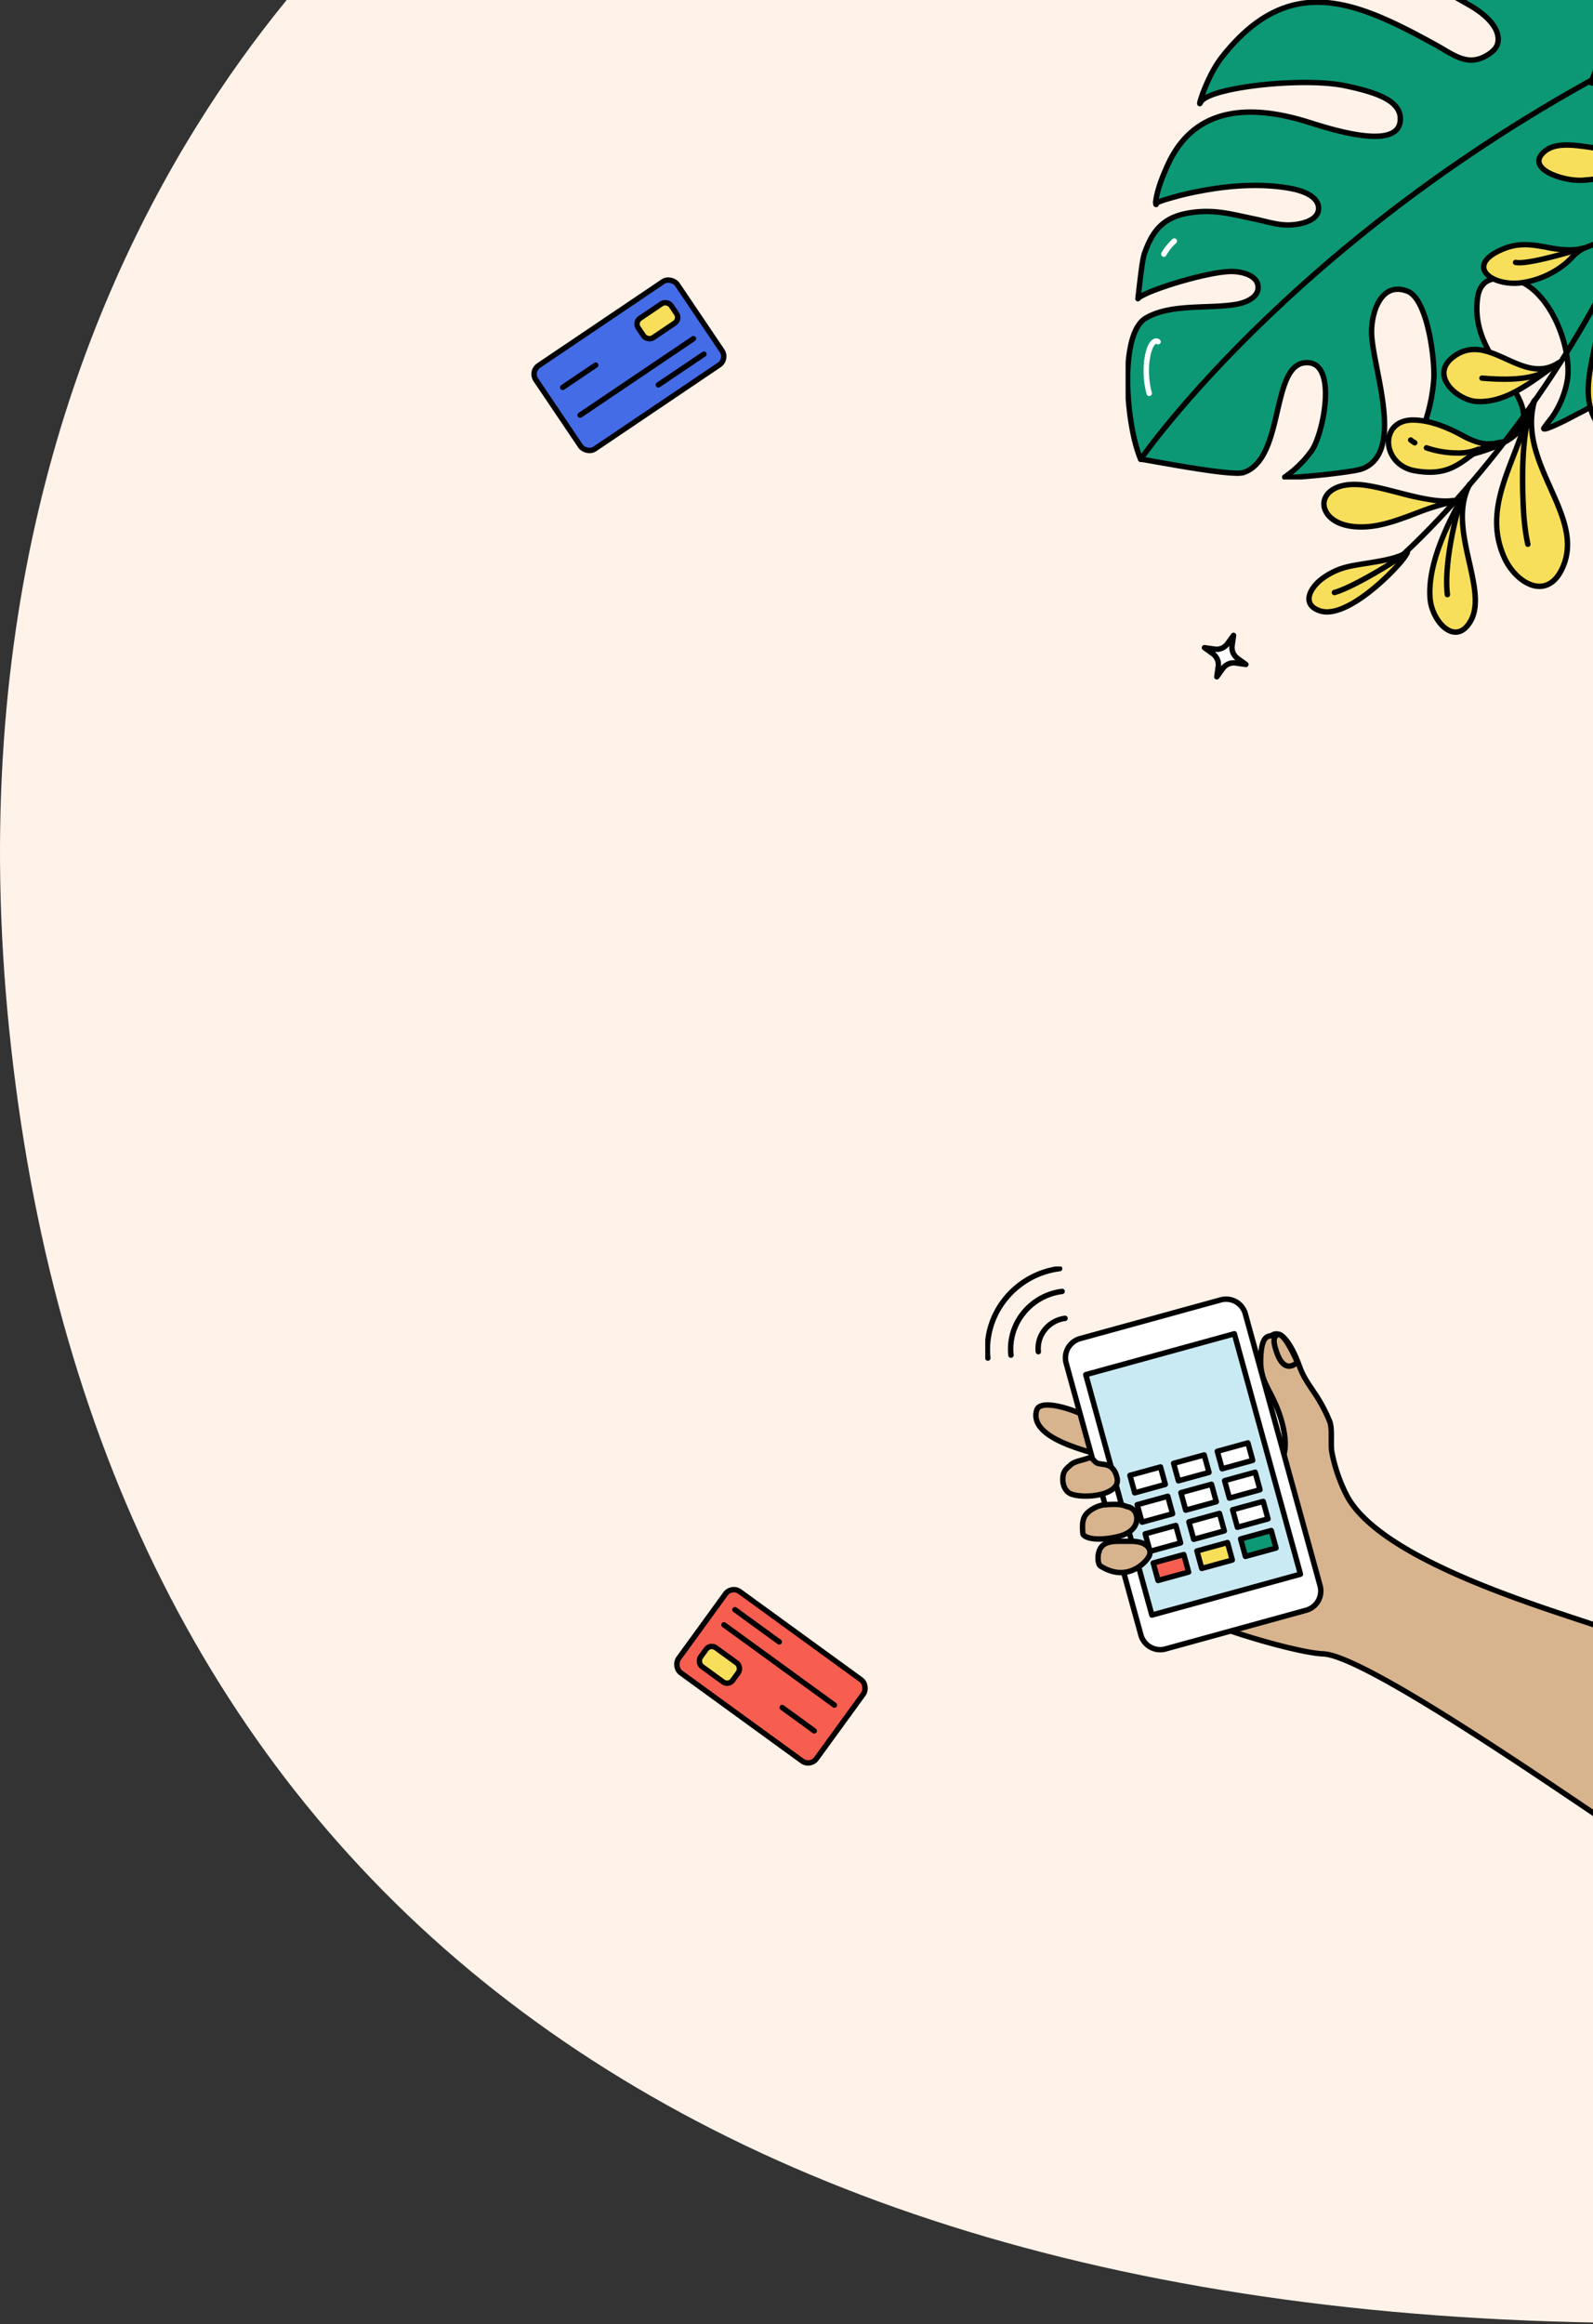 <?xml version="1.0" encoding="UTF-8"?> <svg xmlns="http://www.w3.org/2000/svg" xmlns:xlink="http://www.w3.org/1999/xlink" width="589" height="859" viewBox="0 0 589 859"><rect x="0" y="0" width="589" height="859" fill="#333333" stroke="none"/><defs><clipPath id="clip-path"><rect id="Rectangle_1322" data-name="Rectangle 1322" width="589" height="859" transform="translate(691)" fill="#fff" stroke="#707070" stroke-width="1"></rect></clipPath><clipPath id="clip-path-2"><rect id="Rectangle_981" data-name="Rectangle 981" width="252.531" height="212.907" fill="none"></rect></clipPath><clipPath id="clip-path-3"><rect id="Rectangle_584" data-name="Rectangle 584" width="216.172" height="200.923" fill="none"></rect></clipPath><clipPath id="clip-path-4"><rect id="Rectangle_1321" data-name="Rectangle 1321" width="179.209" height="217.643" fill="none"></rect></clipPath></defs><g id="img-laplateformeexp" transform="translate(-691)" clip-path="url(#clip-path)"><g id="img-laplateformeexp-2" data-name="img-laplateformeexp"><path id="Tracé_1703" data-name="Tracé 1703" d="M-655.328,13605.292s-192.381,133.052-161.261,438.109,240.276,482.869,622.495,477.927,260.74-879.7-32.666-916.036S-655.328,13605.292-655.328,13605.292Z" transform="translate(1510.995 -13662.786)" fill="#fff2e8"></path><g id="star" transform="translate(1154.749 237.937) rotate(112)"><g id="c" transform="translate(0 0)"><path id="d" d="M8.257,0s.474,1.92.912,3.691a5,5,0,0,0,3.655,3.655l3.691.912-3.691.912a5,5,0,0,0-3.655,3.655c-.438,1.771-.912,3.691-.912,3.691s-.474-1.92-.912-3.691A5,5,0,0,0,3.691,9.169L0,8.257l3.691-.912A5,5,0,0,0,7.345,3.691C7.783,1.92,8.257,0,8.257,0Z" fill="#fff" stroke="#000" stroke-linecap="round" stroke-linejoin="round" stroke-width="2"></path></g></g><g id="carte" transform="translate(887 137.248) rotate(-34)"><g id="c-2" data-name="c" transform="translate(0 0)"><g id="d-2" data-name="d"><rect id="Rectangle_84" data-name="Rectangle 84" width="63.079" height="37.156" rx="3.79" fill="#446ce6" stroke="#000" stroke-linecap="round" stroke-linejoin="round" stroke-width="2"></rect><rect id="Rectangle_85" data-name="Rectangle 85" width="14.688" height="8.639" rx="2.53" transform="translate(42.125 6.482)" fill="#f7df5b" stroke="#000" stroke-linecap="round" stroke-linejoin="round" stroke-width="2"></rect><line id="Ligne_10" data-name="Ligne 10" x2="14.688" transform="translate(6.698 11.667)" fill="none" stroke="#000" stroke-linecap="round" stroke-linejoin="round" stroke-width="2"></line><line id="Ligne_11" data-name="Ligne 11" x2="20.305" transform="translate(36.508 30.674)" fill="none" stroke="#000" stroke-linecap="round" stroke-linejoin="round" stroke-width="2"></line><line id="Ligne_12" data-name="Ligne 12" x2="50.547" transform="translate(6.266 23.766)" fill="none" stroke="#000" stroke-linecap="round" stroke-linejoin="round" stroke-width="2"></line></g></g></g><g id="carte-2" data-name="carte" transform="translate(990.632 653.119) rotate(-144)"><g id="c-3" data-name="c" transform="translate(0 0)"><g id="d-3" data-name="d"><rect id="Rectangle_90" data-name="Rectangle 90" width="63" height="37.11" rx="3.79" fill="#f75e50" stroke="#000" stroke-linecap="round" stroke-linejoin="round" stroke-width="2"></rect><rect id="Rectangle_91" data-name="Rectangle 91" width="14.67" height="8.628" rx="2.53" transform="translate(42.072 6.474)" fill="#f7df5b" stroke="#000" stroke-linecap="round" stroke-linejoin="round" stroke-width="2"></rect><line id="Ligne_19" data-name="Ligne 19" x2="14.67" transform="translate(6.69 11.652)" fill="none" stroke="#000" stroke-linecap="round" stroke-linejoin="round" stroke-width="2"></line><line id="Ligne_20" data-name="Ligne 20" x2="20.28" transform="translate(36.462 30.636)" fill="none" stroke="#000" stroke-linecap="round" stroke-linejoin="round" stroke-width="2"></line><line id="Ligne_21" data-name="Ligne 21" x2="50.484" transform="translate(6.258 23.736)" fill="none" stroke="#000" stroke-linecap="round" stroke-linejoin="round" stroke-width="2"></line></g></g></g><g id="Groupe_477" data-name="Groupe 477" transform="translate(1055.292 468.127)"><g id="Groupe_476" data-name="Groupe 476" clip-path="url(#clip-path-2)"><path id="Tracé_4310" data-name="Tracé 4310" d="M92.15,136.567c1.183.241,10.976,2.067,13.452,3.116,7.567,3.208,30.8,10.065,39.437,10.433,17.817.761,107.922,65.153,115.2,68.891.269,1.851,29.211-47.348-5.476-75.879-4.933-4.058-86.94-23.558-101.217-51.922a60.037,60.037,0,0,1-5.319-15.588c-.566-2.964.3-8.6-.822-11.444a58.565,58.565,0,0,0-4.682-9.091c-2.466-3.81-4.834-6.766-6.367-10.972-.907-2.489-5.423-14.852-10.233-11.783-1.1.7-4.025-.779-4.23,9.157-.173,8.262,3.828,10.892,6.932,19.977,1.963,5.749,3.92,14.969-.674,18.676,0,0-36.161,56.4-36,56.43" transform="translate(-20.065 -6.933)" fill="#d7b48e" fill-rule="evenodd"></path><path id="Tracé_4311" data-name="Tracé 4311" d="M92.15,136.567c1.183.241,10.976,2.067,13.452,3.116,7.567,3.208,30.8,10.065,39.437,10.433,17.817.761,107.922,65.153,115.2,68.891.269,1.851,29.211-47.348-5.476-75.879-4.933-4.058-86.94-23.558-101.217-51.922a60.037,60.037,0,0,1-5.319-15.588c-.566-2.964.3-8.6-.822-11.444a58.565,58.565,0,0,0-4.682-9.091c-2.466-3.81-4.834-6.766-6.367-10.972-.907-2.489-5.423-14.852-10.233-11.783-1.1.7-4.025-.779-4.23,9.157-.173,8.262,3.828,10.892,6.932,19.977,1.963,5.749,3.92,14.969-.674,18.676C128.154,80.138,91.993,136.534,92.15,136.567Z" transform="translate(-20.065 -6.933)" fill="none" stroke="#000" stroke-linecap="round" stroke-linejoin="round" stroke-width="2"></path><path id="Tracé_4312" data-name="Tracé 4312" d="M47.057,83.925c-1.369-1.04-26.14-5.664-22.822-16.6,1.51-4.978,17.629,1.093,20.878,3.852,0,0,2.872,13.454,1.944,12.749" transform="translate(-5.21 -14.246)" fill="#d7b48e" fill-rule="evenodd"></path><path id="Tracé_4313" data-name="Tracé 4313" d="M47.057,83.925c-1.369-1.04-26.14-5.664-22.822-16.6,1.51-4.978,17.629,1.093,20.878,3.852C45.113,71.175,47.985,84.629,47.057,83.925Z" transform="translate(-5.21 -14.246)" fill="none" stroke="#000" stroke-linecap="round" stroke-linejoin="round" stroke-width="2"></path><path id="Tracé_4314" data-name="Tracé 4314" d="M145.111,42.332s-4.715,5.212-7.719-3.91c-.932-2.83-1.558-5.245.421-6.266C140.221,30.917,145.111,42.332,145.111,42.332Z" transform="translate(-29.724 -6.981)" fill="none" stroke="#000" stroke-linecap="round" stroke-linejoin="round" stroke-width="2"></path><path id="Tracé_4315" data-name="Tracé 4315" d="M74.887,144.722l51.993-14.3a7.39,7.39,0,0,0,5.167-9.086L104.414,20.868A7.391,7.391,0,0,0,95.328,15.7L43.334,30a7.391,7.391,0,0,0-5.166,9.086L65.8,139.556a7.391,7.391,0,0,0,9.086,5.166" transform="translate(-8.253 -3.361)" fill="#fff"></path><path id="Tracé_4316" data-name="Tracé 4316" d="M74.887,144.722l51.993-14.3a7.39,7.39,0,0,0,5.167-9.086L104.414,20.868A7.391,7.391,0,0,0,95.328,15.7L43.334,30a7.391,7.391,0,0,0-5.166,9.086L65.8,139.556A7.391,7.391,0,0,0,74.887,144.722Z" transform="translate(-8.253 -3.361)" fill="none" stroke="#000" stroke-linecap="round" stroke-linejoin="round" stroke-width="2"></path><rect id="Rectangle_955" data-name="Rectangle 955" width="56.976" height="92.167" transform="translate(37.165 39.973) rotate(-15.379)" fill="#c9eaf3"></rect><rect id="Rectangle_956" data-name="Rectangle 956" width="56.976" height="92.167" transform="translate(37.165 39.973) rotate(-15.379)" fill="none" stroke="#000" stroke-linecap="round" stroke-linejoin="round" stroke-width="2"></rect><rect id="Rectangle_957" data-name="Rectangle 957" width="11.73" height="6.703" transform="matrix(0.964, -0.265, 0.265, 0.964, 85.801, 68.307)" fill="#fff"></rect><rect id="Rectangle_958" data-name="Rectangle 958" width="11.73" height="6.703" transform="matrix(0.964, -0.265, 0.265, 0.964, 85.801, 68.307)" fill="none" stroke="#000" stroke-linecap="round" stroke-linejoin="round" stroke-width="2"></rect><rect id="Rectangle_959" data-name="Rectangle 959" width="11.73" height="6.703" transform="matrix(0.964, -0.265, 0.265, 0.964, 69.644, 72.751)" fill="#fff"></rect><rect id="Rectangle_960" data-name="Rectangle 960" width="11.73" height="6.703" transform="matrix(0.964, -0.265, 0.265, 0.964, 69.644, 72.751)" fill="none" stroke="#000" stroke-linecap="round" stroke-linejoin="round" stroke-width="2"></rect><rect id="Rectangle_961" data-name="Rectangle 961" width="11.73" height="6.703" transform="matrix(0.964, -0.265, 0.265, 0.964, 53.486, 77.195)" fill="#fff"></rect><rect id="Rectangle_962" data-name="Rectangle 962" width="11.73" height="6.703" transform="matrix(0.964, -0.265, 0.265, 0.964, 53.486, 77.195)" fill="none" stroke="#000" stroke-linecap="round" stroke-linejoin="round" stroke-width="2"></rect><rect id="Rectangle_963" data-name="Rectangle 963" width="11.73" height="6.703" transform="translate(88.495 79.153) rotate(-15.379)" fill="#fff"></rect><rect id="Rectangle_964" data-name="Rectangle 964" width="11.73" height="6.703" transform="translate(88.495 79.153) rotate(-15.379)" fill="none" stroke="#000" stroke-linecap="round" stroke-linejoin="round" stroke-width="2"></rect><rect id="Rectangle_965" data-name="Rectangle 965" width="11.73" height="6.703" transform="matrix(0.964, -0.265, 0.265, 0.964, 72.337, 83.597)" fill="#fff"></rect><rect id="Rectangle_966" data-name="Rectangle 966" width="11.73" height="6.703" transform="matrix(0.964, -0.265, 0.265, 0.964, 72.337, 83.597)" fill="none" stroke="#000" stroke-linecap="round" stroke-linejoin="round" stroke-width="2"></rect><rect id="Rectangle_967" data-name="Rectangle 967" width="11.73" height="6.703" transform="matrix(0.964, -0.265, 0.265, 0.964, 56.18, 88.041)" fill="#fff"></rect><rect id="Rectangle_968" data-name="Rectangle 968" width="11.73" height="6.703" transform="matrix(0.964, -0.265, 0.265, 0.964, 56.18, 88.041)" fill="none" stroke="#000" stroke-linecap="round" stroke-linejoin="round" stroke-width="2"></rect><rect id="Rectangle_969" data-name="Rectangle 969" width="11.73" height="6.703" transform="translate(91.458 89.925) rotate(-15.379)" fill="#fff"></rect><rect id="Rectangle_970" data-name="Rectangle 970" width="11.73" height="6.703" transform="translate(91.458 89.925) rotate(-15.379)" fill="none" stroke="#000" stroke-linecap="round" stroke-linejoin="round" stroke-width="2"></rect><rect id="Rectangle_971" data-name="Rectangle 971" width="11.73" height="6.703" transform="matrix(0.964, -0.265, 0.265, 0.964, 75.3, 94.369)" fill="#fff"></rect><rect id="Rectangle_972" data-name="Rectangle 972" width="11.73" height="6.703" transform="matrix(0.964, -0.265, 0.265, 0.964, 75.3, 94.369)" fill="none" stroke="#000" stroke-linecap="round" stroke-linejoin="round" stroke-width="2"></rect><rect id="Rectangle_973" data-name="Rectangle 973" width="11.73" height="6.703" transform="matrix(0.964, -0.265, 0.265, 0.964, 59.142, 98.813)" fill="#fff"></rect><rect id="Rectangle_974" data-name="Rectangle 974" width="11.73" height="6.703" transform="matrix(0.964, -0.265, 0.265, 0.964, 59.142, 98.813)" fill="none" stroke="#000" stroke-linecap="round" stroke-linejoin="round" stroke-width="2"></rect><rect id="Rectangle_975" data-name="Rectangle 975" width="11.73" height="6.703" transform="translate(94.42 100.696) rotate(-15.379)" fill="#0c9875"></rect><rect id="Rectangle_976" data-name="Rectangle 976" width="11.73" height="6.703" transform="translate(94.42 100.696) rotate(-15.379)" fill="none" stroke="#000" stroke-linecap="round" stroke-linejoin="round" stroke-width="2"></rect><rect id="Rectangle_977" data-name="Rectangle 977" width="11.73" height="6.703" transform="matrix(0.964, -0.265, 0.265, 0.964, 78.263, 105.141)" fill="#f7df5b"></rect><rect id="Rectangle_978" data-name="Rectangle 978" width="11.73" height="6.703" transform="matrix(0.964, -0.265, 0.265, 0.964, 78.263, 105.141)" fill="none" stroke="#000" stroke-linecap="round" stroke-linejoin="round" stroke-width="2"></rect><rect id="Rectangle_979" data-name="Rectangle 979" width="11.73" height="6.703" transform="translate(62.105 109.585) rotate(-15.379)" fill="#f75e50"></rect><rect id="Rectangle_980" data-name="Rectangle 980" width="11.73" height="6.703" transform="translate(62.105 109.585) rotate(-15.379)" fill="none" stroke="#000" stroke-linecap="round" stroke-linejoin="round" stroke-width="2"></rect><path id="Tracé_4317" data-name="Tracé 4317" d="M1.173,34.06A29.637,29.637,0,0,1,7.615,12.239,30.672,30.672,0,0,1,27.711,1" transform="translate(-0.218 -0.218)" fill="none" stroke="#000" stroke-linecap="round" stroke-linejoin="round" stroke-width="2"></path><path id="Tracé_4318" data-name="Tracé 4318" d="M31.025,11.766a21.854,21.854,0,0,0-14.319,8.008,21.116,21.116,0,0,0-4.59,15.548" transform="translate(-2.611 -2.562)" fill="none" stroke="#000" stroke-linecap="round" stroke-linejoin="round" stroke-width="2"></path><path id="Tracé_4319" data-name="Tracé 4319" d="M25.06,36.814a11.042,11.042,0,0,1,2.4-8.129A11.425,11.425,0,0,1,34.946,24.5" transform="translate(-5.443 -5.334)" fill="none" stroke="#000" stroke-linecap="round" stroke-linejoin="round" stroke-width="2"></path><path id="Tracé_4320" data-name="Tracé 4320" d="M49.024,92.179c1.787,1.2,6.26-.623,7.69,5.6,1.542,6.709-12.778,7.9-17.208,5.9-2.218-1-2.759-3.66-2.823-4.549-.287-3.921,1.475-4.779,2.826-6.086s3.894-1.611,6.476-2.491c1.607-.548,1.965.9,3.039,1.626" transform="translate(-7.981 -19.691)" fill="#d7b48e" fill-rule="evenodd"></path><path id="Tracé_4321" data-name="Tracé 4321" d="M49.024,92.179c1.787,1.2,6.26-.623,7.69,5.6,1.542,6.709-12.778,7.9-17.208,5.9-2.218-1-2.759-3.66-2.823-4.549-.287-3.921,1.475-4.779,2.826-6.086s3.894-1.611,6.476-2.491C47.592,90.006,47.95,91.456,49.024,92.179Z" transform="translate(-7.981 -19.691)" fill="none" stroke="#000" stroke-linecap="round" stroke-linejoin="round" stroke-width="2"></path><path id="Tracé_4322" data-name="Tracé 4322" d="M58.7,124.385c-8.492,1.879-12.445.072-12.592-1.191a23.4,23.4,0,0,1-.092-3.591,8.728,8.728,0,0,1,.508-2.263c1.042-2.556,4.993-4.55,7.4-4.76,6.685-.584,6.9.25,9.016.761a3.623,3.623,0,0,1,1.481.713,4.667,4.667,0,0,1,.772.78c1.513,2.022,1.955,7.68-6.491,9.551" transform="translate(-10.013 -24.47)" fill="#d7b48e" fill-rule="evenodd"></path><path id="Tracé_4323" data-name="Tracé 4323" d="M58.7,124.385c-8.492,1.879-12.445.072-12.592-1.191a23.4,23.4,0,0,1-.092-3.591,8.728,8.728,0,0,1,.508-2.263c1.042-2.556,4.993-4.55,7.4-4.76,6.685-.584,6.9.25,9.016.761a3.623,3.623,0,0,1,1.481.713,4.667,4.667,0,0,1,.772.78C66.707,116.857,67.149,122.515,58.7,124.385Z" transform="translate(-10.013 -24.47)" fill="none" stroke="#000" stroke-linecap="round" stroke-linejoin="round" stroke-width="2"></path><path id="Tracé_4324" data-name="Tracé 4324" d="M72.171,135.361c-1.435,2.682-8.346,9.671-17.911,3.65-1.151-.724-1.04-3.607-.755-4.841,1.215-5.258,6.715-4.217,11.515-4.339,7.138-.18,8.192,3.587,7.151,5.531" transform="translate(-11.609 -28.267)" fill="#d7b48e" fill-rule="evenodd"></path><path id="Tracé_4325" data-name="Tracé 4325" d="M72.171,135.361c-1.435,2.682-8.346,9.671-17.911,3.65-1.151-.724-1.04-3.607-.755-4.841,1.215-5.258,6.715-4.217,11.515-4.339C72.158,129.65,73.212,133.417,72.171,135.361Z" transform="translate(-11.609 -28.267)" fill="none" stroke="#000" stroke-linecap="round" stroke-linejoin="round" stroke-width="2"></path></g></g><g id="Groupe_639" data-name="Groupe 639"><g id="Groupe_231" data-name="Groupe 231" transform="translate(1107.183 177.229) rotate(-90)"><g id="Groupe_230" data-name="Groupe 230" clip-path="url(#clip-path-3)"><path id="Tracé_1763" data-name="Tracé 1763" d="M146.966,172.141c.781.466,39.3,20.773,63.6-28.393,11.394-23.044,2.413-57.831-13.94-75.8-2.226-2.446-5.956-7.05-9.231-8.21-.335-.119.348.619.523.929.364.643.716,1.288,1.034,1.956a37.067,37.067,0,0,1,1.883,4.908,44.363,44.363,0,0,1,1.712,17.156c-1.349,14.9-9.692,30-16.992,42.769-2.54,4.44-7.759,11.489-13.77,10.447-1.979-.342-3.411-1.945-4.451-3.56-4.839-7.511-.1-12.745,3.678-19.639,15.893-29,27.153-53.875-4.662-78.856-7.255-5.7-19.669-9.272-16.731-7.881,5.59,2.645,9.473,37.945,6.145,53.609-2.466,11.61-5.611,21.119-13.2,20.2-11.541-1.4-1.449-29.747.255-35.518C138.852,45.824,138,25.58,116.5,15.826c-4.272-1.938-9.119-3.915-13.834-4.474l-.778.186c.579-.871,1.835,3.492,1.919,3.76a113.407,113.407,0,0,1,3.1,12.734c2.063,10.722,2.933,22.957.816,33.734-.706,3.593-2.686,9.929-7.351,9.837-4.922-.1-6.071-7.789-6.046-11.435.028-4.119,1.336-8.029,2.168-12.031,1.816-8.733,3.77-15.215,2.325-24.182-1.53-9.5-6.218-13.657-15.078-16.744-2.772-.966-13.757-2-16.658-2.408,2.789,2.249,10.2,26.175,10.057,34.888-.054,3.272-1.2,8.868-5.181,9.5-4.3.685-6.347-4.55-6.936-7.888-1.806-10.222.371-24.189-5.1-33.558C54.068-2.252,20.48.4,7.727,5.816c.245.321-6.482,33.384-4.9,38.055C8.147,59.643,44.77,53.413,43.4,68.054c-.969,10.377-26.13,5.278-32.31,1.114a39.541,39.541,0,0,1-9.91-10.044c-.865-1.2,1.541,24.9,3.082,28.778,6.457,16.23,38.86,2.948,51.172,3.305,7.373.214,17.924,3.76,14.447,13.174-2.789,7.553-25.175,10.211-32.27,9.845a63.428,63.428,0,0,1-15.181-2.918A69.76,69.76,0,0,1,8.8,105.256c-.346-.194-2.872-2.768-2.917-2.488-.426,2.683,3.049,43.687,16.532,44.669,12.9.939,23.881-19.891,44.952-17.04,3.014.407,5.805,1.74,6.746,4.832,5.584,18.343-22.536,30.394-36.853,28.4A34.322,34.322,0,0,1,23.3,157.973c-.338-.218-4.064-3.281-4.28-3.114-.558.429,1.66,4.951,1.868,5.419,1.152,2.6,2.569,5.081,3.859,7.61a40.932,40.932,0,0,0,5.339,8.334c19.677,22.724,60.739,25.678,88.2,19.949,8.286-1.728,17.895-4.77,23.508-11.573a21.1,21.1,0,0,0,4.34-8.388c.107-.462.824-4.08.833-4.07" transform="translate(-0.254 -0.254)" fill="#0c9875"></path><path id="Tracé_1764" data-name="Tracé 1764" d="M146.966,172.141c.781.466,39.3,20.773,63.6-28.393,11.394-23.044,2.413-57.831-13.94-75.8-2.226-2.446-5.956-7.05-9.231-8.21-.335-.119.348.619.523.929.364.643.716,1.288,1.034,1.956a37.067,37.067,0,0,1,1.883,4.908,44.363,44.363,0,0,1,1.712,17.156c-1.349,14.9-9.692,30-16.992,42.769-2.54,4.44-7.759,11.489-13.77,10.447-1.979-.342-3.411-1.945-4.451-3.56-4.839-7.511-.1-12.745,3.678-19.639,15.893-29,27.153-53.875-4.662-78.856-7.255-5.7-19.669-9.272-16.731-7.881,5.59,2.645,9.473,37.945,6.145,53.609-2.466,11.61-5.611,21.119-13.2,20.2-11.541-1.4-1.449-29.747.255-35.518C138.852,45.824,138,25.58,116.5,15.826c-4.272-1.938-9.119-3.915-13.834-4.474l-.778.186c.579-.871,1.835,3.492,1.919,3.76a113.407,113.407,0,0,1,3.1,12.734c2.063,10.722,2.933,22.957.816,33.734-.706,3.593-2.686,9.929-7.351,9.837-4.922-.1-6.071-7.789-6.046-11.435.028-4.119,1.336-8.029,2.168-12.031,1.816-8.733,3.77-15.215,2.325-24.182-1.53-9.5-6.218-13.657-15.078-16.744-2.772-.966-13.757-2-16.658-2.408,2.789,2.249,10.2,26.175,10.057,34.888-.054,3.272-1.2,8.868-5.181,9.5-4.3.685-6.347-4.55-6.936-7.888-1.806-10.222.371-24.189-5.1-33.558C54.068-2.252,20.48.4,7.727,5.816c.245.321-6.482,33.384-4.9,38.055C8.147,59.643,44.77,53.413,43.4,68.054c-.969,10.377-26.13,5.278-32.31,1.114a39.541,39.541,0,0,1-9.91-10.044c-.865-1.2,1.541,24.9,3.082,28.778,6.457,16.23,38.86,2.948,51.172,3.305,7.373.214,17.924,3.76,14.447,13.174-2.789,7.553-25.175,10.211-32.27,9.845a63.428,63.428,0,0,1-15.181-2.918A69.76,69.76,0,0,1,8.8,105.256c-.346-.194-2.872-2.768-2.917-2.488-.426,2.683,3.049,43.687,16.532,44.669,12.9.939,23.881-19.891,44.952-17.04,3.014.407,5.805,1.74,6.746,4.832,5.584,18.343-22.536,30.394-36.853,28.4A34.322,34.322,0,0,1,23.3,157.973c-.338-.218-4.064-3.281-4.28-3.114-.558.429,1.66,4.951,1.868,5.419,1.152,2.6,2.569,5.081,3.859,7.61a40.932,40.932,0,0,0,5.339,8.334c19.677,22.724,60.739,25.678,88.2,19.949,8.286-1.728,17.895-4.77,23.508-11.573a21.1,21.1,0,0,0,4.34-8.388C146.24,175.75,146.957,172.132,146.966,172.141Z" transform="translate(-0.254 -0.254)" fill="none" stroke="#000" stroke-linecap="round" stroke-linejoin="round" stroke-width="2"></path><path id="Tracé_1765" data-name="Tracé 1765" d="M10.022,7.461s90.035,61.89,154.642,194.615" transform="translate(-2.55 -1.898)" fill="none" stroke="#000" stroke-linecap="round" stroke-linejoin="round" stroke-width="2"></path><path id="Tracé_1766" data-name="Tracé 1766" d="M61.783,14.6c.9-1.161-.559-3.425-7.763-4.216-.132-.014-.265-.027-.4-.039a32.615,32.615,0,0,0-10.48.876c-.142.034-.283.072-.424.107" transform="translate(-10.867 -2.603)" fill="none" stroke="#fff" stroke-linecap="round" stroke-linejoin="round" stroke-width="2"></path><path id="Tracé_1767" data-name="Tracé 1767" d="M111.736,18.982a19.039,19.039,0,0,1,4.818,3.867" transform="translate(-28.425 -4.829)" fill="none" stroke="#fff" stroke-linecap="round" stroke-linejoin="round" stroke-width="2"></path></g></g><g id="Groupe_672" data-name="Groupe 672" transform="translate(1174 17)"><g id="Groupe_671" data-name="Groupe 671" clip-path="url(#clip-path-4)"><path id="Tracé_5741" data-name="Tracé 5741" d="M149.408,27.517a1,1,0,0,0-.99.868c-.008.058-.834,5.921-6.523,20.486-5.242,13.424-15.808,37.2-36.373,74.261-32.39,58.365-71.3,92.418-71.69,92.755A1,1,0,1,0,35.14,217.4c.392-.339,39.559-34.6,72.13-93.3,39.65-71.447,43.007-94.511,43.13-95.458a1,1,0,0,0-.86-1.119.987.987,0,0,0-.132-.009" transform="translate(0 -27.517)"></path><path id="Tracé_5742" data-name="Tracé 5742" d="M84.409,17.92c-.752.621-4.531,11.674-5,13C74.177,45.705,66,60.085,73.232,76.079c4.263,9.429,15.858,16.349,21.54,3.624C103.4,60.376,77.6,41.274,84.409,17.92" transform="translate(0 113.078)" fill="#f7df5b"></path><path id="Tracé_5743" data-name="Tracé 5743" d="M84.409,16.92a1.006,1.006,0,0,0-.637.229c-.373.308-.884.73-5.038,12.669l-.267.768c-.843,2.383-1.781,4.8-2.688,7.138-4.763,12.282-9.689,24.983-3.458,38.768C74.828,82.037,80.4,87.644,86.2,87.644h.021c2.784-.007,6.685-1.318,9.46-7.532,4.5-10.075.126-19.854-4.5-30.206C86.7,39.884,82.067,29.522,85.369,18.2a1,1,0,0,0-.96-1.281m1.8,68.724c-4.376,0-9.445-4.192-12.061-9.977-5.885-13.019-1.326-24.775,3.5-37.22.912-2.352,1.855-4.782,2.707-7.193l.273-.779c.618-1.776,1.153-3.291,1.617-4.583-.064,8.773,3.571,16.9,7.115,24.83,4.442,9.933,8.638,19.316,4.5,28.573-1.851,4.147-4.493,6.342-7.639,6.349Z" transform="translate(0 113.079)"></path><path id="Tracé_5744" data-name="Tracé 5744" d="M83.409,32.5a1,1,0,0,0-.932.637c-3.99,10.224-3.74,28.051-3.237,37.768a92.339,92.339,0,0,0,1.066,10.734c.207,1.21.415,2.264.634,3.225a1,1,0,1,0,1.949-.445c-.21-.925-.411-1.944-.612-3.118a90.416,90.416,0,0,1-1.039-10.5c-.4-7.694-.895-26.694,3.1-36.939a1,1,0,0,0-.569-1.295.985.985,0,0,0-.363-.068" transform="translate(0 99.496)"></path><path id="Tracé_5745" data-name="Tracé 5745" d="M60.409,1c-7,12-15.736,28.6-14.638,42.26.681,8.479,9.505,18.134,15.064,8.13C67.4,39.562,51.708,17.31,60.409,1" transform="translate(0 161.003)" fill="#f7df5b"></path><path id="Tracé_5746" data-name="Tracé 5746" d="M60.41,0a1,1,0,0,0-.865.5C52.092,13.274,43.678,29.69,44.774,43.341c.443,5.5,4.226,12.1,9.153,13.169,1.734.377,5.054.276,7.782-4.634,3.229-5.812,1.433-13.788-.467-22.233C59.057,19.936,56.8,9.9,61.292,1.471A1,1,0,0,0,60.41,0M55.2,54.65a4,4,0,0,1-.854-.094c-3.552-.769-7.167-6.191-7.583-11.375-.844-10.509,4.3-22.922,10.142-33.888-.754,6.862.883,14.133,2.381,20.79,1.814,8.061,3.528,15.676.67,20.822C58.578,53.394,56.98,54.65,55.2,54.65" transform="translate(0 160.998)"></path><path id="Tracé_5747" data-name="Tracé 5747" d="M56.516,13.847a1,1,0,0,0-.957.711c-1.665,5.519-5.7,22.247-4.388,33.226a1,1,0,0,0,1.987-.237c-1.27-10.639,2.684-27,4.315-32.411a1,1,0,0,0-.957-1.289" transform="translate(0 155.129)"></path><path id="Tracé_5748" data-name="Tracé 5748" d="M109.409,71.87c-.155,1.884-.611,4.337-.758,6.223a96.644,96.644,0,0,1-1.5,11.462c-2.244,11.217-6.418,24.415,2.913,33.746,2.006,2.006,4.844,3.777,7.8,3.248,7.753-1.386,7.055-11.477,5.376-17.061-3.75-12.472-16.572-23.965-13.835-37.618" transform="translate(0 19.129)" fill="#f7df5b"></path><path id="Tracé_5749" data-name="Tracé 5749" d="M109.408,70.87a1,1,0,0,0-.979.8,20.524,20.524,0,0,0-.377,3.063l-.007.054c-.154,1.1-.314,2.237-.391,3.225a94.4,94.4,0,0,1-1.483,11.344c-.237,1.185-.5,2.393-.759,3.617-2.24,10.455-4.78,22.306,3.945,31.031,1.61,1.61,4.885,4.2,8.687,3.526a7.9,7.9,0,0,0,5.587-3.724c2.457-4,1.906-10.169.571-14.609-1.4-4.659-4.052-9.21-6.615-13.613-3.862-6.63-7.839-13.461-7.535-20.71.14-1,.28-2.027.354-2.925a1,1,0,0,0-.857-1.073,1.137,1.137,0,0,0-.141-.009m7.38,54.774c-2.555,0-4.822-1.856-6.017-3.051-7.956-7.956-5.641-18.755-3.4-29.2.264-1.232.524-2.449.764-3.644.427-2.137.775-4.368,1.06-6.822,1.461,4.728,4.089,9.239,6.666,13.665,2.5,4.3,5.1,8.75,6.428,13.182,1.155,3.841,1.754,9.547-.359,12.986a5.9,5.9,0,0,1-4.235,2.8,5.07,5.07,0,0,1-.9.08" transform="translate(0 19.129)"></path><path id="Tracé_5750" data-name="Tracé 5750" d="M109.619,80.134a1,1,0,0,0-1,1,125.13,125.13,0,0,0,3.732,29.4c.654,2.49,1.325,4.709,2.051,6.79a1,1,0,0,0,1.889-.661c-.71-2.029-1.365-4.2-2.006-6.636a122.98,122.98,0,0,1-3.666-28.888,1,1,0,0,0-1-1Z" transform="translate(0 19.517)"></path><path id="Tracé_5751" data-name="Tracé 5751" d="M135.707,104.67c.049,7.259,1.754,9.929,1.946,17.11.09,3.374-2.516,10.154-3.57,14.058a57.1,57.1,0,0,0,1.09,32.558c2.411,6.881,17.451,17.663,22.538,5.285,3.8-9.239.732-25.38-3.921-33.7-5.382-9.617-16.164-15.423-16.853-24.722" transform="translate(0 -66.368)" fill="#f7df5b"></path><path id="Tracé_5752" data-name="Tracé 5752" d="M135.708,103.672H135.7a1,1,0,0,0-.993,1.007,46.585,46.585,0,0,0,.98,9c.087.472.175.946.261,1.433a.943.943,0,0,0-.009.226,13.9,13.9,0,0,0,.425,2.522c.144,1.178.25,2.468.289,3.947.061,2.248-1.274,6.463-2.347,9.849-.455,1.436-.883,2.792-1.189,3.922a58.254,58.254,0,0,0,1.112,33.151c1.782,5.086,9.378,11.442,15.7,11.61,2.788.046,6.52-.958,8.706-6.277,3.835-9.331.984-25.7-3.973-34.565a54.817,54.817,0,0,0-8.234-10.409c-3.551-3.805-6.935-7.429-8.1-11.642-.19-1.5-.435-2.83-.675-4.13a44.277,44.277,0,0,1-.947-8.652,1,1,0,0,0-1-.993m14.49,74.671c-.071,0-.143,0-.215,0-5.483-.144-12.321-5.865-13.866-10.272A56.151,56.151,0,0,1,135.05,136.1c.293-1.089.716-2.425,1.164-3.84a51.677,51.677,0,0,0,2.4-9.448,55.644,55.644,0,0,0,6.353,7.641,53.36,53.36,0,0,1,7.949,10.021c4.725,8.444,7.384,24.277,3.87,32.828-1.375,3.346-3.592,5.04-6.589,5.04" transform="translate(0 -66.37)"></path><path id="Tracé_5753" data-name="Tracé 5753" d="M138.5,122.544a1,1,0,0,0-1,.959c-.5,12.253,2.166,30.656,7.357,39.023a1,1,0,0,0,1.7-1.054c-4.833-7.79-7.552-25.88-7.059-37.887a1,1,0,0,0-.958-1.04H138.5" transform="translate(0 -67.9)"></path><path id="Tracé_5754" data-name="Tracé 5754" d="M148.409,157.184c-.052-.063,3.646,19.456,4,23,1,10,.083,24.819,11.622,29.637a10.729,10.729,0,0,0,8.752-.228,9.084,9.084,0,0,0,5.256-6.743c1.979-12.62-14.023-21.189-20.469-29.486-2.688-3.46-8.071-11.958-9.161-16.18" transform="translate(0 -150.185)" fill="#f7df5b"></path><path id="Tracé_5755" data-name="Tracé 5755" d="M148.408,156.176a.987.987,0,0,0-.422.094c-.414.192-.586.273-.5,1.145l-.041.011c.021.087.046.175.071.265.082.644.263,1.63.548,3.178,1.006,5.471,3.1,16.857,3.353,19.407.145,1.442.248,2.977.358,4.6.644,9.58,1.447,21.5,11.874,25.857a11.663,11.663,0,0,0,9.564-.245A10.122,10.122,0,0,0,179.028,203c1.483-9.469-6.415-16.631-13.383-22.952a63.573,63.573,0,0,1-7.285-7.3c-2.922-3.762-7.995-11.989-8.984-15.817a1,1,0,0,0-.968-.75m19.726,53.465a9.625,9.625,0,0,1-3.718-.751c-9.286-3.877-10.011-14.645-10.65-24.145-.111-1.642-.215-3.194-.362-4.668-.208-2.074-1.51-9.359-2.585-15.25a85.67,85.67,0,0,0,5.961,9.142,64.863,64.863,0,0,0,7.522,7.558c6.593,5.98,14.066,12.758,12.749,21.16a8.119,8.119,0,0,1-4.693,5.993,9.9,9.9,0,0,1-4.224.961" transform="translate(0 -150.177)"></path><path id="Tracé_5756" data-name="Tracé 5756" d="M150.41,165.029a.987.987,0,0,0-.251.032,1,1,0,0,0-.718,1.218c1.805,6.979,11.111,32.293,18.135,40.036a1,1,0,1,0,1.48-1.344c-6.693-7.379-15.96-32.548-17.679-39.192a1,1,0,0,0-.967-.75" transform="translate(0 -154.03)"></path><path id="Tracé_5757" data-name="Tracé 5757" d="M37.409,8.463C37.541,10.6,16.2,33.79,5.162,30.284c-7.2-2.288-3.742-8.549.559-11.819A26.041,26.041,0,0,1,14.8,14.073c5.735-1.532,17.855-2.175,22.611-5.61" transform="translate(0 178.536)" fill="#f7df5b"></path><path id="Tracé_5758" data-name="Tracé 5758" d="M37.409,7.465a1,1,0,0,0-.586.19c-3.019,2.181-9.411,3.2-15.052,4.1-2.736.435-5.32.846-7.232,1.357a26.977,26.977,0,0,0-9.424,4.562C2.423,19.717-.511,23.313.076,26.711c.251,1.452,1.285,3.417,4.783,4.528C10.638,33.076,18.438,28.313,23.97,24c7-5.461,14.558-13.622,14.437-15.594a1,1,0,0,0-1-.939M7.641,29.65a7.145,7.145,0,0,1-2.177-.317c-2.04-.648-3.189-1.645-3.418-2.963-.4-2.34,1.935-5.324,4.28-7.107a24.985,24.985,0,0,1,8.729-4.222c1.812-.484,4.347-.887,7.03-1.315,4.282-.681,8.98-1.43,12.529-2.742-3.428,4.146-11.17,11.877-18.656,15.987-3.245,1.783-6.031,2.679-8.317,2.679" transform="translate(0 178.534)"></path><path id="Tracé_5759" data-name="Tracé 5759" d="M36.333,14.646a1,1,0,0,0-.567.177C29.809,18.935,16.15,27.1,10.146,28.745a1,1,0,1,0,.527,1.929C17.2,28.892,31.2,20.405,36.9,16.469a1,1,0,0,0-.57-1.823" transform="translate(0 172.288)"></path><path id="Tracé_5760" data-name="Tracé 5760" d="M53.732,46.413c-12.323,2.4-23.89,10.535-36.67,8.984-14.1-1.711-14.337-15.684.981-15.528,10.071.1,26.3,7.457,36.366,5.947" transform="translate(0 122.183)" fill="#f7df5b"></path><path id="Tracé_5761" data-name="Tracé 5761" d="M17.791,38.87c-8.113,0-12,3.887-12.258,7.778-.262,3.994,3.2,8.748,11.409,9.744,8.261,1,16.057-1.932,23.591-4.771A85.373,85.373,0,0,1,53.924,47.4a1,1,0,0,0,.737-.612,1,1,0,0,0-.4-1.957c-5.46.822-12.971-1.109-20.233-2.973-5.885-1.511-11.444-2.938-15.975-2.984h-.262M20.372,54.6a26.459,26.459,0,0,1-3.189-.191c-6.614-.8-9.863-4.445-9.654-7.627.194-2.957,3.443-5.909,10.26-5.909h.244c4.289.043,9.734,1.441,15.5,2.921a105.487,105.487,0,0,0,14.549,3.04c-2.795.863-5.551,1.9-8.251,2.918C33.237,52.233,26.961,54.6,20.372,54.6" transform="translate(0 122.181)"></path><path id="Tracé_5762" data-name="Tracé 5762" d="M73.047,68.234c-13.734.954-14.727,13.947-33,10.612C27.759,76.6,26.9,60.3,39.177,60.106c5.867-.091,12.248,2.395,17.371,5.1,3.321,1.754,7.753,4.232,11.861,3.645" transform="translate(0 78.146)" fill="#f7df5b"></path><path id="Tracé_5763" data-name="Tracé 5763" d="M39.488,59.1c-.109,0-.218,0-.326,0-5.506.086-9.329,3.346-9.74,8.306-.415,5.019,3.106,11.077,10.449,12.417,10.936,2,15.985-1.679,20.868-5.235,3.515-2.559,6.836-4.977,12.378-5.362a1,1,0,0,0,.928-1.068,1.027,1.027,0,0,0-1.067-.928,20.719,20.719,0,0,0-4.157.7.968.968,0,0,0-.554-.079c-3.6.517-7.59-1.6-10.8-3.3l-.456-.242C52.483,61.927,45.8,59.1,39.488,59.1m6.159,19.289a30.233,30.233,0,0,1-5.417-.531c-6.185-1.13-9.157-6.143-8.814-10.285.254-3.075,2.43-6.388,7.777-6.471,5.988-.09,12.484,2.659,16.889,4.984l.453.24A31.745,31.745,0,0,0,64.6,69.658a43.573,43.573,0,0,0-5.038,3.318c-3.8,2.77-7.437,5.416-13.915,5.416" transform="translate(0 78.147)"></path><path id="Tracé_5764" data-name="Tracé 5764" d="M44.425,66.213a1,1,0,0,0-.317,1.948A37.245,37.245,0,0,0,55.764,70.11h.025a20.083,20.083,0,0,0,8.272-1.487,1,1,0,1,0-.817-1.826,18.154,18.154,0,0,1-7.455,1.313h-.023a35.242,35.242,0,0,1-11.024-1.845,1,1,0,0,0-.317-.052" transform="translate(0 81.32)"></path><path id="Tracé_5765" data-name="Tracé 5765" d="M38.6,69.975a1,1,0,0,0-.633,1.775,12.821,12.821,0,0,0,1.63,1.126,1,1,0,0,0,1.014-1.724,10.867,10.867,0,0,1-1.38-.952.992.992,0,0,0-.631-.225" transform="translate(0 74.653)"></path><path id="Tracé_5766" data-name="Tracé 5766" d="M93.409,91.036c-9.284,6.369-19.019,15.051-30.4,14.4-7.043-.4-17.782-9.644-8.6-16.526,13.2-9.893,25.428,11.228,39,2.124" transform="translate(0 25.963)" fill="#f7df5b"></path><path id="Tracé_5767" data-name="Tracé 5767" d="M62.145,85.208a13.518,13.518,0,0,0-8.34,2.913c-3.325,2.491-4.61,5.674-3.617,8.963,1.518,5.028,7.989,9.089,12.76,9.362,9.932.554,18.391-5.528,26.575-11.422,1.5-1.078,2.98-2.146,4.451-3.155a1,1,0,0,0-1.122-1.655c-6.257,4.194-12.2,1.5-18.483-1.351-3.986-1.81-8.054-3.655-12.224-3.655m2.07,19.273q-.574,0-1.153-.032c-4.029-.229-9.694-3.75-10.959-7.944-.753-2.5.223-4.777,2.9-6.785,6.192-4.639,12.19-1.918,18.538.964,4.371,1.983,8.836,4.017,13.484,3.672-7.159,5.134-14.572,10.125-22.811,10.125" transform="translate(0 25.954)"></path><path id="Tracé_5768" data-name="Tracé 5768" d="M86.93,93.484a.977.977,0,0,0-.387.078c-6.016,2.526-14.252,2.269-21.51,1.684a1,1,0,1,0-.161,1.994c7.5.6,16.034.857,22.445-1.834a1,1,0,0,0-.387-1.922" transform="translate(0 26.523)"></path><path id="Tracé_5769" data-name="Tracé 5769" d="M101.963,131.6c-2.1,1.028-3.8,3.271-5.528,4.8a32.719,32.719,0,0,1-16.33,7.541c-11.343,1.845-21.98-6.258-7.5-12.333,10.781-4.524,18.016,1.788,28.807-.1" transform="translate(0 -56.505)" fill="#f7df5b"></path><path id="Tracé_5770" data-name="Tracé 5770" d="M80.859,128.948a21.816,21.816,0,0,0-8.645,1.744c-7.724,3.241-7.99,6.821-7.462,8.667,1.184,4.122,8.44,6.719,15.514,5.576A33.745,33.745,0,0,0,97.1,137.154c.567-.5,1.13-1.078,1.675-1.635A14.726,14.726,0,0,1,102.4,132.5a1.26,1.26,0,0,0-1.166-1.976c-4.522.794-8.479.076-12.305-.622a44.665,44.665,0,0,0-8.072-.954m-4.046,14.265c-5.186,0-9.469-2.075-10.138-4.406-.589-2.055,1.712-4.341,6.313-6.272,5.815-2.44,10.561-1.578,15.586-.665a41.54,41.54,0,0,0,10.061.963c-.441.419-.868.856-1.291,1.286-.545.558-1.059,1.083-1.574,1.539a31.717,31.717,0,0,1-15.824,7.3,19.467,19.467,0,0,1-3.133.253" transform="translate(0 -56.51)"></path><path id="Tracé_5771" data-name="Tracé 5771" d="M125.409,141.552a1,1,0,0,0-.74.327,50.272,50.272,0,0,1-20.442,13.73c-1.06.42-1.977.782-2.7,1.137a1,1,0,1,0,.879,1.8c.656-.321,1.539-.67,2.562-1.074a52.1,52.1,0,0,0,21.185-14.244,1,1,0,0,0-.74-1.673" transform="translate(0 -82.553)"></path><path id="Tracé_5772" data-name="Tracé 5772" d="M102.423,136.54a8.6,8.6,0,0,0-1.657.427c-15.842,4.695-21.338,5.251-23.161,4.884a1,1,0,1,0-.393,1.96c3.013.606,10.9-1.009,24.122-4.927.628-.186,1.05-.312,1.2-.352a1,1,0,0,0,.178-1.926.773.773,0,0,0-.292-.066" transform="translate(0 -62.832)"></path><path id="Tracé_5773" data-name="Tracé 5773" d="M138.409,167.982c-25,19-30,18-35.6,18.588-6.74.707-21.29-3.73-15.466-9.893,5.234-5.539,15.378-2.155,26.443-1.035,7.939.8,17.628-.66,24.628-7.66" transform="translate(0 -136.983)" fill="#f7df5b"></path><path id="Tracé_5774" data-name="Tracé 5774" d="M138.409,166.981a1,1,0,0,0-.606.2q-3.118,2.37-5.827,4.334c-6.61,3.538-13.806,3.561-18.095,3.126-2.487-.251-4.933-.619-7.3-.976-8.351-1.257-15.567-2.342-19.972,2.32-2.07,2.19-1.785,4.107-1.181,5.329,2.166,4.382,12.087,6.811,17.479,6.245.427-.044.849-.08,1.278-.115,4.908-.411,10.411-.871,28.832-14.216a26.229,26.229,0,0,0,6.1-4.544,1,1,0,0,0-.707-1.707m-37.217,18.667c-5.189,0-12.537-2.319-13.969-5.216-.3-.614-.547-1.6.841-3.07,3.688-3.9,10.424-2.889,18.221-1.715,2.388.359,4.859.731,7.395.988a37.634,37.634,0,0,0,11.929-.654c-13.029,8.757-17.524,9.134-21.588,9.474-.443.037-.881.073-1.321.12a14.471,14.471,0,0,1-1.508.073" transform="translate(0 -136.982)"></path></g></g></g></g></g></svg> 